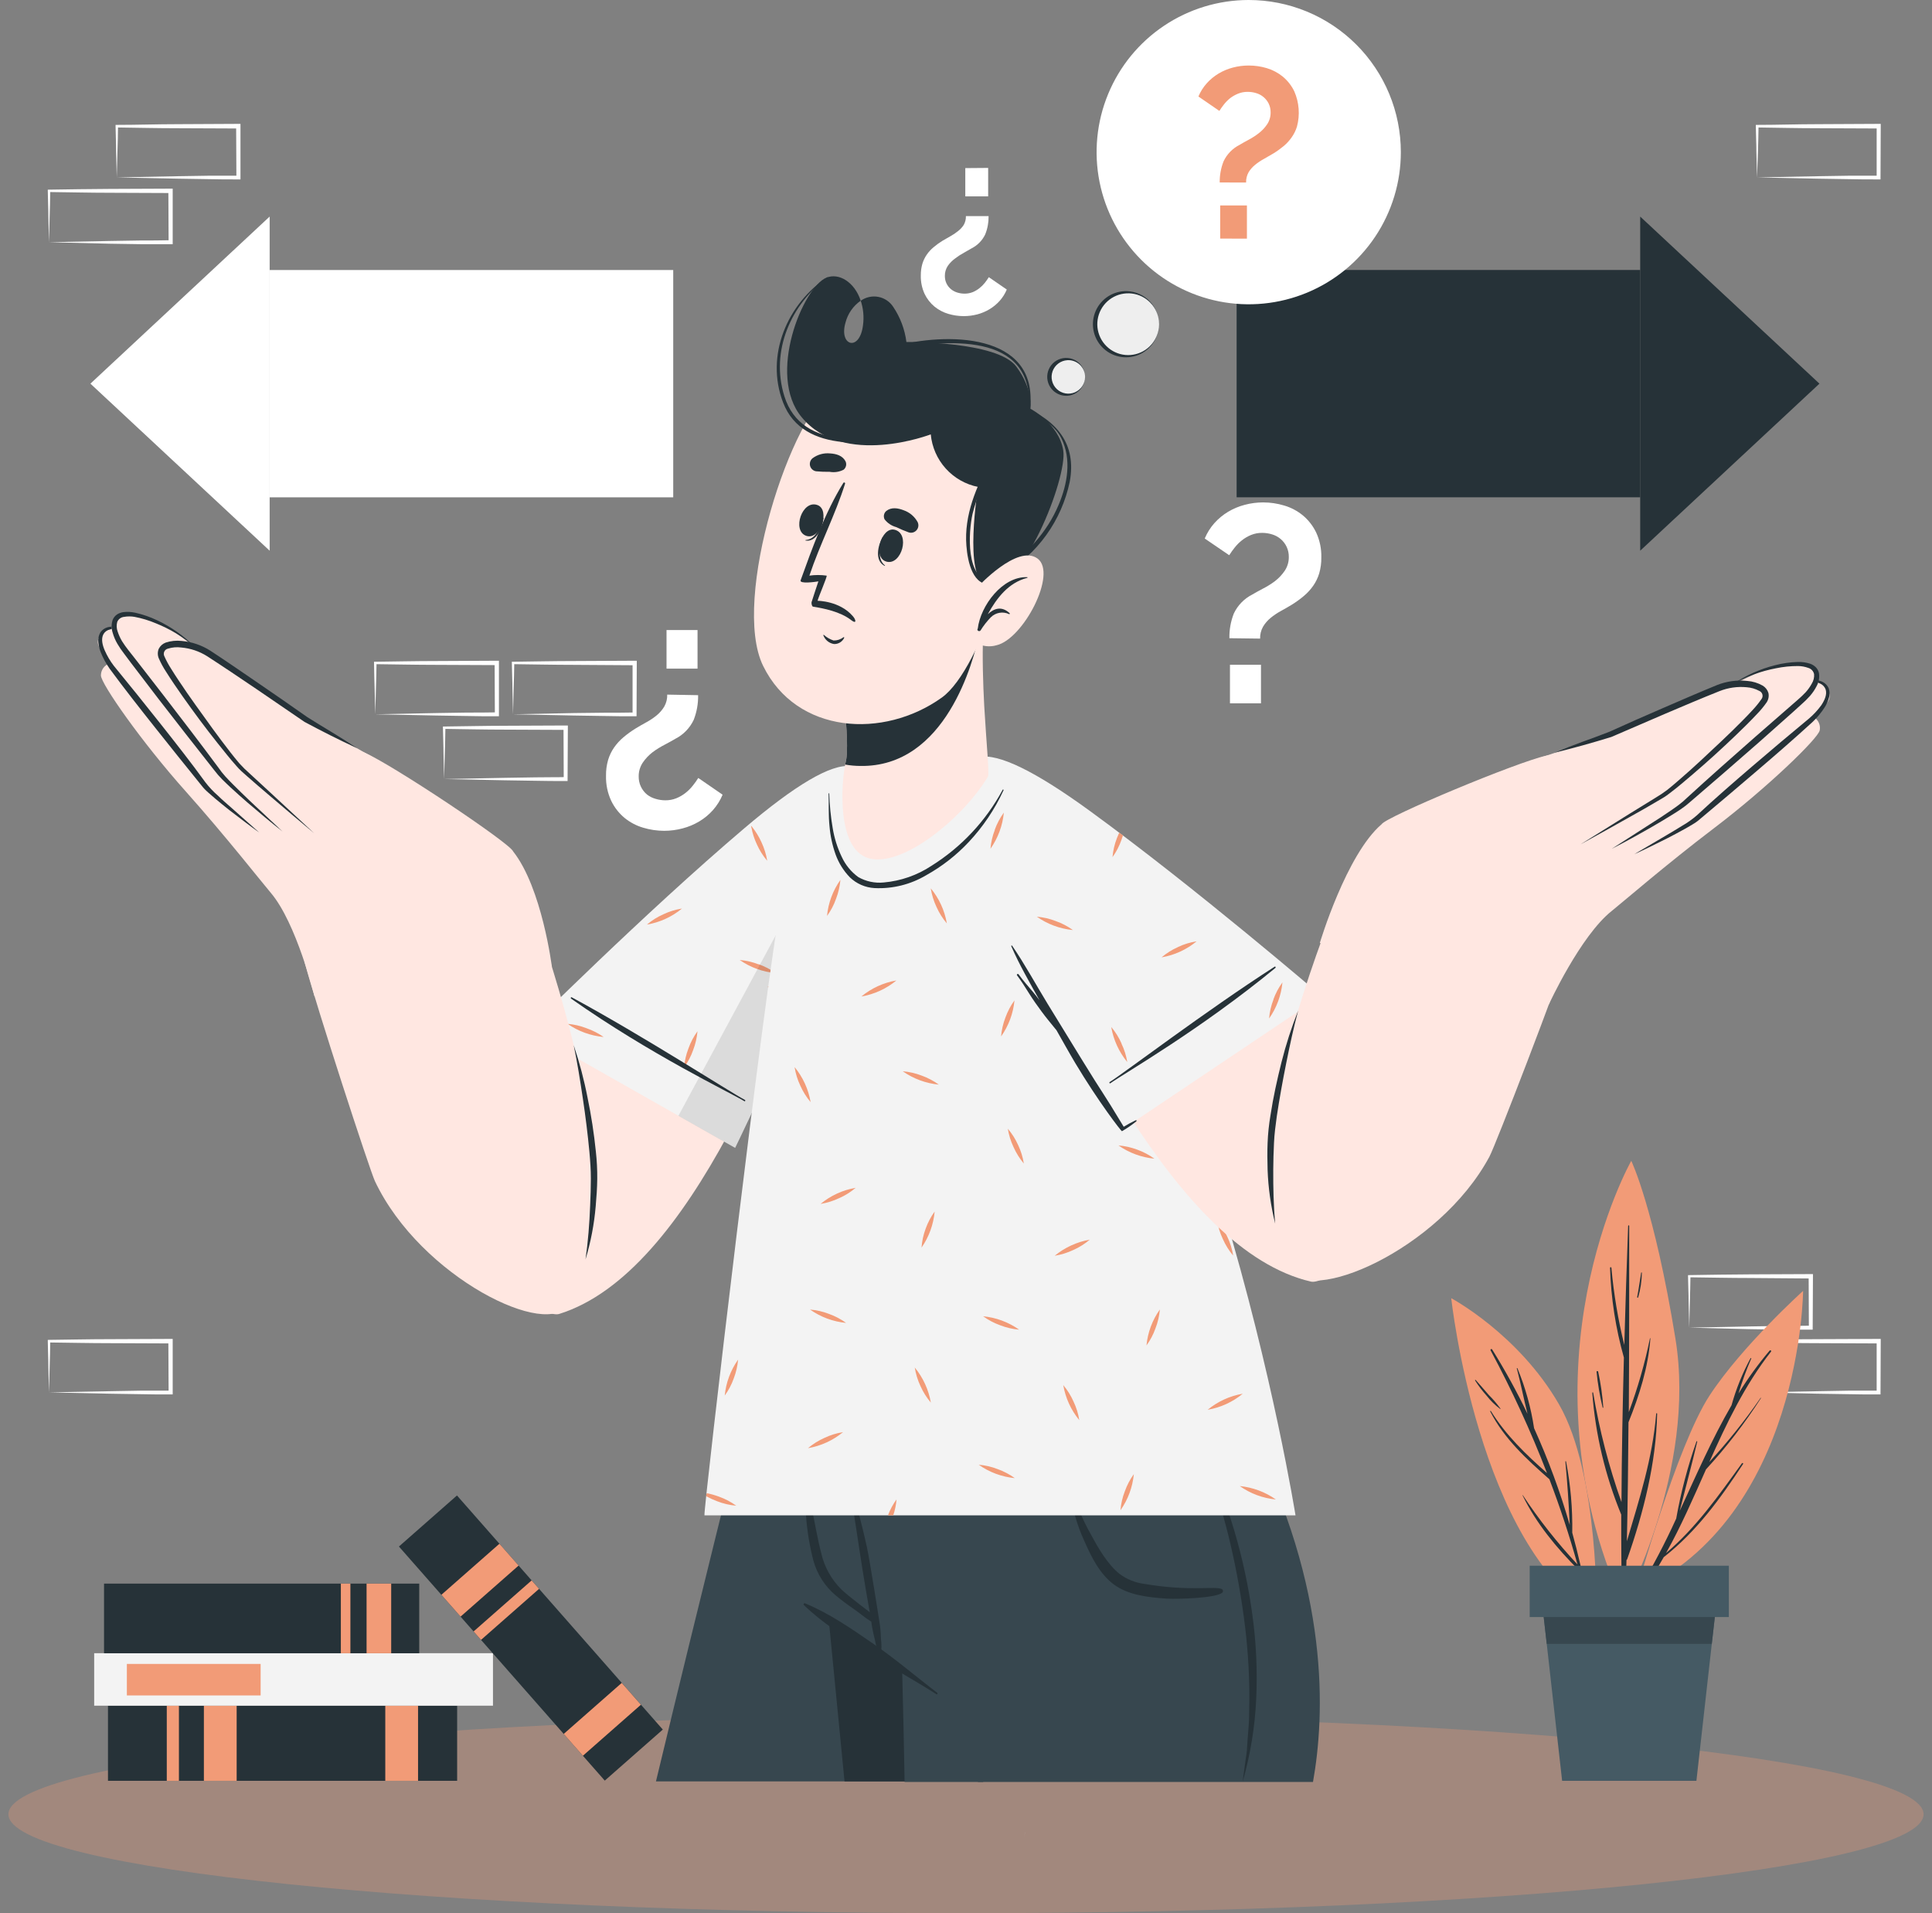 <?xml version="1.0" encoding="UTF-8"?><svg width="202" height="200" viewBox="0 0 202 200" fill="none" xmlns="http://www.w3.org/2000/svg">
<rect x="0" y="0" width="202" height="200" fill="#808080" stroke="none"/>
<g style="mix-blend-mode:multiply" opacity="0.3">
<path d="M101 200C156.295 200 201.12 195.371 201.12 189.661C201.12 183.951 156.295 179.322 101 179.322C45.705 179.322 0.88 183.951 0.88 189.661C0.88 195.371 45.705 200 101 200Z" fill="#F29B77"/>
</g>
<path d="M72.991 72.672C73.008 73.552 72.852 74.427 72.533 75.247C72.129 76.106 71.45 76.805 70.604 77.235C70.311 77.409 69.949 77.611 69.523 77.835C69.074 78.063 68.645 78.328 68.24 78.628C67.839 78.934 67.489 79.304 67.205 79.722C66.919 80.15 66.77 80.655 66.779 81.17C66.774 81.526 66.847 81.879 66.995 82.203C67.142 82.527 67.359 82.814 67.631 83.044C67.893 83.255 68.196 83.411 68.52 83.502C68.856 83.607 69.207 83.661 69.56 83.662C69.96 83.667 70.357 83.592 70.728 83.442C71.068 83.302 71.387 83.116 71.676 82.888C71.959 82.665 72.214 82.41 72.437 82.127C72.643 81.871 72.834 81.604 73.009 81.326L75.552 83.076C75.306 83.663 74.966 84.207 74.544 84.684C74.129 85.15 73.646 85.55 73.11 85.87C72.567 86.193 71.981 86.439 71.369 86.598C70.74 86.766 70.092 86.85 69.441 86.85C68.697 86.849 67.958 86.74 67.246 86.525C66.537 86.318 65.877 85.971 65.304 85.504C64.713 85.013 64.235 84.4 63.902 83.708C63.523 82.889 63.338 81.994 63.362 81.092C63.352 80.533 63.427 79.976 63.582 79.438C63.721 78.974 63.933 78.535 64.209 78.137C64.483 77.746 64.806 77.392 65.171 77.084C65.568 76.748 65.989 76.442 66.431 76.168C66.822 75.929 67.211 75.705 67.599 75.494C67.977 75.288 68.334 75.047 68.666 74.775C68.98 74.517 69.247 74.207 69.454 73.859C69.669 73.48 69.775 73.048 69.761 72.613L72.991 72.672ZM72.931 65.865V69.896H69.688V65.865H72.931Z" fill="white"/>
<path d="M128.54 66.717C128.523 65.837 128.678 64.963 128.998 64.143C129.402 63.284 130.08 62.584 130.926 62.154C131.219 61.98 131.581 61.779 132.007 61.554C132.456 61.327 132.886 61.062 133.29 60.762C133.692 60.455 134.041 60.085 134.325 59.667C134.612 59.239 134.76 58.734 134.751 58.219C134.757 57.864 134.683 57.511 134.536 57.187C134.389 56.863 134.171 56.576 133.899 56.346C133.639 56.126 133.337 55.963 133.011 55.865C132.674 55.76 132.323 55.706 131.971 55.705C131.571 55.7 131.173 55.774 130.803 55.924C130.462 56.064 130.143 56.251 129.854 56.479C129.572 56.701 129.317 56.957 129.094 57.239C128.888 57.495 128.697 57.763 128.521 58.041L125.961 56.295C126.206 55.708 126.546 55.164 126.968 54.688C127.384 54.223 127.868 53.823 128.402 53.501C128.945 53.178 129.531 52.932 130.143 52.773C130.772 52.605 131.42 52.521 132.071 52.521C132.815 52.522 133.554 52.631 134.266 52.846C134.975 53.053 135.635 53.401 136.208 53.867C136.799 54.358 137.277 54.971 137.61 55.663C137.99 56.482 138.175 57.377 138.15 58.279C138.16 58.838 138.086 59.395 137.931 59.933C137.791 60.397 137.58 60.836 137.303 61.234C137.029 61.625 136.706 61.979 136.341 62.287C135.944 62.623 135.523 62.929 135.081 63.203C134.69 63.442 134.301 63.666 133.913 63.877C133.536 64.083 133.178 64.324 132.846 64.596C132.532 64.854 132.265 65.164 132.058 65.512C131.843 65.891 131.737 66.323 131.751 66.758L128.54 66.717ZM128.599 73.524V69.493H131.842V73.524H128.599Z" fill="white"/>
<path d="M103.363 22.593C103.373 23.242 103.255 23.887 103.015 24.49C102.717 25.123 102.218 25.639 101.594 25.956C101.381 26.084 101.115 26.237 100.797 26.414C100.476 26.585 100.17 26.783 99.881 27.005C99.582 27.218 99.32 27.48 99.107 27.779C98.894 28.093 98.783 28.466 98.791 28.846C98.787 29.122 98.846 29.395 98.965 29.643C99.076 29.866 99.232 30.064 99.423 30.225C99.616 30.384 99.839 30.504 100.078 30.578C100.326 30.656 100.584 30.696 100.843 30.697C101.139 30.7 101.433 30.646 101.709 30.537C101.959 30.431 102.193 30.293 102.405 30.125C102.614 29.961 102.803 29.773 102.969 29.566C103.119 29.377 103.258 29.18 103.386 28.975L105.264 30.267C105.083 30.701 104.83 31.102 104.517 31.453C104.211 31.794 103.856 32.087 103.463 32.323C103.063 32.563 102.632 32.745 102.181 32.864C101.717 32.985 101.24 33.047 100.761 33.047C100.213 33.046 99.668 32.965 99.144 32.809C98.62 32.654 98.133 32.397 97.71 32.053C97.273 31.692 96.919 31.24 96.674 30.729C96.395 30.125 96.259 29.465 96.276 28.801C96.27 28.389 96.324 27.978 96.436 27.582C96.539 27.241 96.693 26.918 96.894 26.625C97.094 26.335 97.333 26.074 97.604 25.85C97.892 25.605 98.199 25.381 98.521 25.182C98.809 25.008 99.098 24.843 99.382 24.687C99.66 24.534 99.924 24.357 100.17 24.155C100.404 23.976 100.605 23.757 100.765 23.51C100.922 23.23 101 22.913 100.99 22.593H103.363ZM103.317 17.554V20.527H100.926V17.573L103.317 17.554Z" fill="white"/>
<path d="M176.621 138.789L183.035 138.661L186.191 138.611C187.24 138.588 188.284 138.611 189.333 138.583L189.127 138.789L189.104 133.42L189.333 133.649L182.97 133.599C180.854 133.599 178.738 133.549 176.621 133.526L176.745 133.402C176.745 134.282 176.704 135.166 176.685 136.059L176.621 138.789ZM176.621 138.789L176.553 136.132C176.553 135.216 176.502 134.332 176.493 133.42V133.297H176.621C178.738 133.269 180.854 133.223 182.97 133.219L189.324 133.191H189.553V133.42L189.526 138.789V138.995H189.324C188.252 138.995 187.18 138.995 186.118 138.995L182.911 138.945L176.621 138.789Z" fill="white"/>
<path d="M183.708 145.555L190.121 145.432L193.278 145.377C194.327 145.377 195.371 145.377 196.42 145.377L196.214 145.578V140.214L196.443 140.438L190.089 140.411C187.973 140.411 185.856 140.361 183.74 140.338L183.864 140.214C183.864 141.089 183.822 141.973 183.804 142.871L183.708 145.555ZM183.708 145.555L183.639 142.898C183.639 142.005 183.589 141.098 183.58 140.191V140.067H183.708C185.824 140.044 187.941 139.994 190.057 139.994L196.411 139.967H196.64V140.2L196.617 145.564V145.771H196.416C195.344 145.771 194.272 145.771 193.209 145.743L190.002 145.693L183.708 145.555Z" fill="white"/>
<path d="M39.234 74.67L45.647 74.541L48.803 74.491C49.852 74.491 50.897 74.491 51.946 74.468L51.74 74.67L51.717 69.301L51.946 69.53L45.592 69.502C43.476 69.502 41.359 69.452 39.243 69.429L39.367 69.301C39.367 70.18 39.325 71.064 39.307 71.958L39.234 74.67ZM39.234 74.67L39.17 72.013C39.147 71.119 39.115 70.212 39.106 69.301V69.177H39.234C41.35 69.154 43.467 69.104 45.583 69.104L51.937 69.072H52.166V69.301V74.67V74.876H51.964C50.892 74.876 49.82 74.876 48.758 74.848L45.551 74.798L39.234 74.67Z" fill="white"/>
<path d="M46.435 81.44L52.849 81.312L56.005 81.262C57.054 81.239 58.098 81.262 59.147 81.234L58.941 81.44L58.918 76.071L59.147 76.3L52.794 76.273C50.677 76.273 48.561 76.223 46.44 76.195L46.568 76.071C46.568 76.951 46.527 77.835 46.508 78.728L46.435 81.44ZM46.435 81.44L46.371 78.783C46.371 77.867 46.321 76.983 46.312 76.071V75.948H46.435C48.556 75.925 50.672 75.874 52.789 75.87L59.143 75.842H59.372V76.071L59.344 81.44V81.646H59.143C58.071 81.646 56.999 81.646 55.936 81.619L52.729 81.569L46.435 81.44Z" fill="white"/>
<path d="M5.12 145.555L11.533 145.432L14.689 145.377C15.743 145.377 16.787 145.377 17.832 145.377L17.63 145.578L17.603 140.214L17.832 140.438L11.482 140.411C9.361 140.411 7.245 140.361 5.129 140.338L5.252 140.214C5.252 141.089 5.216 141.973 5.193 142.871L5.12 145.555ZM5.12 145.555L5.055 142.898C5.055 142.005 5.005 141.098 4.996 140.191V140.067H5.12C7.236 140.044 9.352 139.994 11.473 139.994L17.823 139.967H18.056V140.2V145.564V145.771H17.85C16.783 145.771 15.711 145.771 14.643 145.743L11.437 145.693L5.12 145.555Z" fill="white"/>
<path d="M12.206 18.548L18.62 18.42L21.776 18.37C22.829 18.37 23.874 18.37 24.918 18.37L24.717 18.571L24.689 13.202L24.918 13.431L18.569 13.404C16.453 13.404 14.332 13.354 12.215 13.326L12.339 13.202C12.339 14.082 12.303 14.966 12.28 15.859L12.206 18.548ZM12.206 18.548L12.142 15.891C12.142 14.975 12.092 14.091 12.083 13.18V13.056H12.206C14.323 13.056 16.444 12.982 18.56 12.982L24.909 12.95H25.143V13.18V18.548V18.755H24.937C23.869 18.755 22.797 18.755 21.73 18.727L18.523 18.677L12.206 18.548Z" fill="white"/>
<path d="M5.12 25.319L11.533 25.191L14.689 25.14C15.743 25.14 16.787 25.14 17.832 25.113L17.63 25.319L17.603 19.95L17.832 20.179L11.482 20.152C9.361 20.152 7.245 20.097 5.129 20.074L5.252 19.95C5.252 20.83 5.216 21.714 5.193 22.607L5.12 25.319ZM5.12 25.319L5.055 22.662C5.055 21.746 5.005 20.862 4.996 19.95V19.826H5.12C7.236 19.799 9.352 19.753 11.473 19.749L17.823 19.721H18.056V19.95V25.319V25.525H17.85C16.783 25.525 15.711 25.525 14.643 25.525L11.437 25.475L5.12 25.319Z" fill="white"/>
<path d="M183.708 18.548L190.121 18.42L193.278 18.37C194.327 18.37 195.371 18.37 196.42 18.37L196.214 18.571V13.202L196.443 13.431L190.089 13.404C187.973 13.404 185.856 13.354 183.74 13.326L183.864 13.202C183.864 14.082 183.822 14.966 183.804 15.859L183.708 18.548ZM183.708 18.548L183.639 15.891C183.639 14.975 183.589 14.091 183.58 13.18V13.056H183.708C185.824 13.056 187.941 12.982 190.057 12.982L196.411 12.95H196.64V13.18L196.617 18.548V18.755H196.416C195.344 18.755 194.272 18.755 193.209 18.727L190.002 18.677L183.708 18.548Z" fill="white"/>
<path d="M53.641 74.67L60.054 74.541L63.201 74.505C64.25 74.505 65.295 74.505 66.344 74.482L66.138 74.683V69.314L66.367 69.543L59.995 69.502C57.878 69.502 55.757 69.452 53.641 69.429L53.769 69.301C53.769 70.18 53.728 71.064 53.705 71.958L53.641 74.67ZM53.641 74.67L53.577 72.013C53.577 71.119 53.526 70.212 53.517 69.301V69.177H53.641C55.757 69.154 57.878 69.104 59.995 69.104L66.349 69.072H66.578V69.301L66.555 74.67V74.876H66.353C65.281 74.876 64.209 74.876 63.146 74.848L59.94 74.798L53.641 74.67Z" fill="white"/>
<path d="M47.796 178.309H11.29V186.161H47.796V178.309Z" fill="#263238"/>
<path d="M24.744 178.309H21.318V186.161H24.744V178.309Z" fill="#F29B77"/>
<path d="M18.707 178.309H17.438V186.161H18.707V178.309Z" fill="#F29B77"/>
<path d="M43.709 178.309H40.283V186.161H43.709V178.309Z" fill="#F29B77"/>
<path d="M51.543 172.821H9.847V178.309H51.543V172.821Z" fill="#F3F3F3"/>
<path d="M27.25 173.943H13.264V177.237H27.25V173.943Z" fill="#F29B77"/>
<path d="M43.833 165.547H10.878V172.826H43.833V165.547Z" fill="#263238"/>
<path d="M40.901 165.547H38.327V172.826H40.901V165.547Z" fill="#F29B77"/>
<path d="M36.636 165.547H35.638V172.826H36.636V165.547Z" fill="#F29B77"/>
<path d="M69.3 180.804L47.778 156.333L41.71 161.669L63.232 186.141L69.3 180.804Z" fill="#263238"/>
<path d="M67.012 178.206L65.006 175.925L58.938 181.261L60.944 183.542L67.012 178.206Z" fill="#F29B77"/>
<path d="M54.223 163.659L52.217 161.379L46.149 166.715L48.155 168.996L54.223 163.659Z" fill="#F29B77"/>
<path d="M56.362 166.094L55.585 165.21L49.517 170.546L50.294 171.43L56.362 166.094Z" fill="#F29B77"/>
<path d="M171.051 166.445C171.051 166.445 175.325 151.098 178.742 145.885C182.16 140.672 188.523 134.946 188.523 134.946C188.523 134.946 188.371 158.611 171.051 166.445Z" fill="#F29B77"/>
<path d="M171.358 166.183C172.795 163.78 174.097 161.298 175.256 158.748C175.744 156.005 176.453 153.306 177.377 150.677C177.377 150.626 177.464 150.677 177.455 150.704C176.887 153.128 176.227 155.533 175.623 157.947C177.35 154.213 178.99 150.429 181.042 146.898C181.518 145.192 182.184 143.545 183.025 141.987C183.048 141.946 183.122 141.987 183.103 142.014C182.584 143.208 182.137 144.432 181.766 145.679C182.735 144.104 183.823 142.605 185.018 141.194C185.091 141.107 185.243 141.194 185.169 141.295C182.421 144.804 180.52 148.794 178.715 152.839C180.656 150.731 182.449 148.49 184.079 146.132C184.079 146.105 184.134 146.132 184.116 146.155C182.419 148.799 180.497 151.291 178.371 153.604C177.056 156.563 175.76 159.559 174.193 162.354C177.327 159.706 179.741 156.275 182.127 152.967C182.133 152.96 182.14 152.953 182.148 152.949C182.156 152.944 182.164 152.94 182.173 152.939C182.183 152.937 182.192 152.938 182.201 152.94C182.21 152.942 182.218 152.946 182.226 152.951C182.234 152.957 182.24 152.964 182.245 152.971C182.25 152.979 182.253 152.988 182.254 152.997C182.256 153.006 182.256 153.016 182.253 153.025C182.251 153.034 182.247 153.042 182.242 153.05C179.855 156.678 177.386 160.095 173.95 162.784C173.253 164.021 172.489 165.218 171.66 166.371C171.631 166.4 171.593 166.418 171.552 166.422C171.511 166.427 171.47 166.417 171.435 166.396C171.4 166.374 171.374 166.341 171.36 166.303C171.346 166.264 171.345 166.222 171.358 166.183Z" fill="#263238"/>
<path d="M169.722 167.828C169.722 167.828 177.409 153.677 175.178 139.957C172.947 126.237 170.556 121.35 170.556 121.35C170.556 121.35 158.485 142.688 169.722 167.828Z" fill="#F29B77"/>
<path d="M166.571 145.578C167.219 149.476 168.211 153.308 169.534 157.031C169.557 151.992 169.654 146.953 169.786 141.914C168.923 138.859 168.437 135.709 168.339 132.536C168.339 132.445 168.472 132.449 168.481 132.536C168.724 135.256 169.174 137.952 169.828 140.603C169.944 136.453 170.078 132.301 170.231 128.148C170.231 128.133 170.237 128.119 170.247 128.109C170.257 128.099 170.271 128.093 170.286 128.093C170.3 128.093 170.314 128.099 170.325 128.109C170.335 128.119 170.341 128.133 170.341 128.148C170.341 134.634 170.341 141.126 170.3 147.617C171.233 145.107 171.973 142.53 172.512 139.907C172.512 139.88 172.558 139.907 172.558 139.907C172.329 142.94 171.404 145.862 170.267 148.68C170.235 152.83 170.19 156.976 170.098 161.121C171.399 156.715 172.787 152.441 173.163 147.782C173.163 147.768 173.168 147.756 173.177 147.746C173.187 147.737 173.2 147.731 173.213 147.731C173.226 147.731 173.239 147.737 173.249 147.746C173.258 147.756 173.263 147.768 173.263 147.782C173.158 152.917 171.834 158.135 170.139 162.968C170.123 163.014 170.095 163.056 170.057 163.087C170.016 164.603 169.974 166.119 169.924 167.636C169.924 167.681 169.906 167.724 169.874 167.755C169.842 167.787 169.799 167.805 169.754 167.805C169.709 167.805 169.666 167.787 169.635 167.755C169.603 167.724 169.585 167.681 169.585 167.636C169.527 164.533 169.501 161.431 169.507 158.332C167.835 154.27 166.813 149.971 166.479 145.592C166.497 145.551 166.561 145.542 166.571 145.578Z" fill="#263238"/>
<path d="M167.097 143.393C167.365 144.625 167.544 145.874 167.633 147.131C167.633 147.141 167.63 147.15 167.623 147.157C167.616 147.164 167.606 147.168 167.597 147.168C167.587 147.168 167.578 147.164 167.571 147.157C167.564 147.15 167.56 147.141 167.56 147.131C167.262 145.905 167.051 144.659 166.928 143.402C166.919 143.315 167.079 143.297 167.097 143.393Z" fill="#263238"/>
<path d="M171.591 133.045C171.591 133.004 171.665 133.017 171.665 133.045C171.651 133.918 171.522 134.785 171.28 135.624C171.276 135.638 171.266 135.649 171.253 135.656C171.24 135.663 171.225 135.665 171.211 135.66C171.197 135.656 171.185 135.647 171.179 135.634C171.172 135.621 171.17 135.606 171.174 135.592C171.339 134.753 171.445 133.901 171.591 133.045Z" fill="#263238"/>
<path d="M166.923 168.909C166.923 168.909 167.235 154.14 162.997 146.797C158.76 139.454 151.733 135.711 151.733 135.711C151.733 135.711 154.564 161.754 166.923 168.909Z" fill="#F29B77"/>
<path d="M159.2 156.279C160.904 158.86 162.822 161.292 164.935 163.549C164.089 160.526 163.11 157.556 161.999 154.639C159.626 152.555 157.267 150.397 155.81 147.548C155.787 147.502 155.851 147.461 155.879 147.507C157.445 150.031 159.543 152.051 161.747 153.993C160.049 149.6 158.08 145.316 155.851 141.167C155.838 141.145 155.835 141.12 155.841 141.096C155.847 141.072 155.862 141.051 155.883 141.038C155.905 141.026 155.93 141.022 155.954 141.028C155.978 141.034 155.999 141.049 156.012 141.071C157.366 143.244 158.601 145.491 159.708 147.8C159.314 146.22 158.994 144.593 158.586 143.036C158.589 143.029 158.593 143.023 158.599 143.018C158.606 143.014 158.613 143.012 158.62 143.012C158.628 143.012 158.635 143.014 158.641 143.018C158.647 143.023 158.652 143.029 158.655 143.036C159.486 145.047 160.071 147.151 160.396 149.303C161.88 152.579 163.126 155.957 164.124 159.413C164.019 157.195 163.877 154.992 163.666 152.784C163.666 152.743 163.735 152.734 163.74 152.784C164.213 155.235 164.429 157.728 164.386 160.224C164.996 162.425 165.508 164.65 165.92 166.898C165.92 166.958 165.842 166.985 165.829 166.921C165.599 165.982 165.348 165.047 165.091 164.117C165.076 164.121 165.06 164.121 165.045 164.117C162.755 161.827 160.615 159.243 159.195 156.33L159.2 156.279Z" fill="#263238"/>
<path d="M154.289 144.259C154.747 144.767 155.205 145.303 155.663 145.83C156.107 146.271 156.515 146.748 156.882 147.255C156.885 147.259 156.887 147.265 156.886 147.27C156.886 147.276 156.884 147.281 156.88 147.285C156.876 147.289 156.871 147.291 156.865 147.291C156.86 147.292 156.854 147.29 156.85 147.287C156.32 146.895 155.847 146.433 155.443 145.913C154.997 145.418 154.592 144.886 154.234 144.323C154.197 144.268 154.257 144.222 154.289 144.259Z" fill="#263238"/>
<path d="M179.512 167.109L178.976 171.845L177.368 186.161H163.327L161.719 171.845L161.183 167.109H179.507H179.512Z" fill="#455A64"/>
<path d="M179.512 167.109L178.976 171.845H161.719L161.183 167.109H179.507H179.512Z" fill="#37474F"/>
<path d="M159.937 169.042H180.758V163.678H159.937V169.042Z" fill="#455A64"/>
<path d="M70.389 28.228H28.194V51.989H70.389V28.228Z" fill="white"/>
<path d="M28.194 57.569V22.639L9.453 40.106L28.194 57.569Z" fill="white"/>
<path d="M129.295 51.985L171.49 51.985V28.223L129.295 28.223V51.985Z" fill="#263238"/>
<path d="M171.49 22.639V57.569L190.231 40.106L171.49 22.639Z" fill="#263238"/>
<path d="M114.787 149.632V149.696C114.787 149.696 114.787 149.724 114.787 149.742C114.787 149.761 114.787 149.815 114.765 149.866V149.948C114.75 150.007 114.739 150.067 114.732 150.127C114.732 150.168 114.732 150.209 114.71 150.255C114.687 150.301 114.677 150.448 114.655 150.558C114.632 150.668 114.586 150.929 114.549 151.149L114.343 152.266C114.32 152.385 114.297 152.514 114.274 152.647C114.251 152.779 114.21 153.004 114.174 153.192C114.137 153.379 114.1 153.613 114.059 153.838C114.032 153.993 113.999 154.154 113.972 154.319C113.885 154.809 113.793 155.331 113.688 155.89C113.686 155.903 113.686 155.917 113.688 155.931C113.578 156.554 113.459 157.223 113.331 157.924C113.299 158.107 113.262 158.29 113.225 158.473C113.189 158.657 113.152 158.858 113.12 159.051C113.12 159.17 113.079 159.293 113.051 159.417C112.877 160.391 112.689 161.424 112.488 162.514C112.419 162.88 112.355 163.251 112.286 163.627C112.153 164.36 112.016 165.111 111.874 165.885C111.837 166.064 111.805 166.243 111.778 166.426C111.57 167.547 111.358 168.713 111.141 169.926C111.113 170.05 111.095 170.173 111.072 170.297C110.967 170.865 110.862 171.438 110.761 172.024C110.747 172.069 110.738 172.115 110.733 172.161L110.582 172.995C110.381 174.113 110.173 175.257 109.959 176.426C109.904 176.715 109.849 177.008 109.799 177.306C109.693 177.897 109.583 178.492 109.474 179.092C109.336 179.839 109.199 180.59 109.061 181.355C108.924 182.12 108.786 182.885 108.644 183.646C108.571 184.035 108.502 184.425 108.429 184.814C108.347 185.272 108.26 185.73 108.177 186.22H68.584C73.467 165.931 77.585 149.573 77.585 149.573L114.787 149.632Z" fill="#37474F"/>
<path d="M108.805 154.213C106.823 164.902 104.819 175.591 102.794 186.28H102.245C104.347 175.565 106.514 164.868 108.658 154.167C108.69 154.067 108.818 154.108 108.805 154.213Z" fill="#37474F"/>
<path d="M114.783 149.632C114.783 149.632 114.783 149.655 114.783 149.696C114.783 149.738 114.783 149.724 114.783 149.742C114.783 149.76 114.783 149.815 114.76 149.866V149.948C114.745 150.007 114.735 150.067 114.728 150.127C114.728 150.168 114.728 150.209 114.705 150.255C114.682 150.301 114.668 150.448 114.65 150.558C114.632 150.667 114.581 150.929 114.545 151.148C114.48 151.474 114.416 151.845 114.338 152.266C114.316 152.385 114.293 152.514 114.27 152.646C114.247 152.779 114.206 153.004 114.169 153.192C114.132 153.379 114.096 153.613 114.054 153.838C114.027 153.993 113.995 154.154 113.967 154.319C113.876 154.809 113.784 155.331 113.683 155.89C113.681 155.903 113.681 155.917 113.683 155.931C113.569 156.554 113.45 157.214 113.321 157.915C113.285 158.098 113.253 158.286 113.221 158.473C113.189 158.661 113.147 158.858 113.115 159.051C113.088 159.17 113.07 159.293 113.047 159.417C112.868 160.388 112.68 161.424 112.483 162.514C112.414 162.88 112.35 163.251 112.282 163.627C112.144 164.36 112.007 165.111 111.869 165.885C111.833 166.064 111.801 166.243 111.773 166.426C111.562 167.553 111.35 168.719 111.136 169.926C111.109 170.049 111.091 170.173 111.068 170.297C110.962 170.865 110.857 171.438 110.756 172.024C110.743 172.069 110.733 172.115 110.729 172.161L110.577 172.995C110.37 174.113 110.162 175.257 109.954 176.426C109.9 176.715 109.845 177.008 109.794 177.306C109.684 177.897 109.579 178.492 109.469 179.092C109.331 179.839 109.194 180.59 109.057 181.355C108.919 182.12 108.777 182.885 108.64 183.646C108.566 184.035 108.498 184.425 108.424 184.814C108.342 185.272 108.255 185.73 108.168 186.22H88.3L86.711 169.949L86.656 169.372L86.592 168.749L86.28 165.565L86.01 162.816L84.732 149.632H114.783Z" fill="#263238"/>
<path d="M137.28 186.28H94.581C94.508 182.349 94.43 178.547 94.334 174.96C94.334 174.873 94.334 174.786 94.334 174.699C94.334 174.699 89.349 171.749 86.665 169.436C86.209 169.06 85.788 168.643 85.41 168.19C83.692 166 81.969 157.58 78.406 149.66H130.628C139.112 166.124 138.517 179.353 137.28 186.28Z" fill="#37474F"/>
<path d="M84.164 167.608C86.706 168.648 88.992 170.247 91.246 171.79C93.587 173.389 95.735 175.24 97.989 176.958C98.076 177.026 97.989 177.168 97.897 177.104C95.525 175.588 93.037 174.255 90.687 172.693C88.397 171.176 86.033 169.701 84.049 167.791C83.971 167.718 84.058 167.562 84.164 167.608Z" fill="#263238"/>
<path d="M83.843 152.917C84.145 154.543 84.539 156.156 84.892 157.773C85.222 159.289 85.465 160.833 85.863 162.354C86.191 163.805 86.928 165.131 87.989 166.174C88.584 166.728 89.239 167.219 89.876 167.722C90.215 167.997 90.586 168.258 90.944 168.538C90.893 168.323 90.856 168.08 90.82 167.883C90.71 167.264 90.605 166.65 90.504 166.05C90.275 164.676 90.046 163.302 89.844 161.928C89.432 159.229 89.052 156.504 88.47 153.833C88.464 153.811 88.467 153.787 88.478 153.766C88.49 153.746 88.509 153.731 88.532 153.725C88.554 153.719 88.578 153.722 88.598 153.734C88.618 153.746 88.633 153.765 88.639 153.787C89.313 156.435 90.055 159.055 90.637 161.726C90.925 163.032 91.951 169.514 92.011 169.972C92.07 170.43 92.093 170.92 92.112 171.392C92.176 171.874 92.176 172.362 92.112 172.844C92.103 172.866 92.087 172.884 92.068 172.897C92.048 172.91 92.025 172.917 92.002 172.917C91.978 172.917 91.955 172.91 91.936 172.897C91.916 172.884 91.901 172.866 91.892 172.844C91.697 172.396 91.558 171.925 91.48 171.442C91.36 170.984 91.255 170.526 91.173 170.04C91.145 169.875 91.122 169.701 91.099 169.527C90.463 169.138 89.867 168.611 89.267 168.199C88.667 167.787 87.975 167.283 87.366 166.77C86.244 165.822 85.434 164.557 85.043 163.141C84.648 161.612 84.391 160.049 84.274 158.473C84.067 156.641 83.921 154.809 83.664 152.976C83.66 152.839 83.816 152.807 83.843 152.917Z" fill="#263238"/>
<path d="M127.761 166.124C127.078 165.766 124.44 166.398 119.634 165.574C118.692 165.453 117.797 165.09 117.037 164.52C115.786 163.499 114.838 161.854 114.082 160.448C113.175 158.866 112.479 157.172 112.011 155.409C111.988 155.303 111.833 155.354 111.851 155.455C112.03 156.449 112.13 157.443 112.392 158.428C112.651 159.352 112.983 160.254 113.386 161.126C114.109 162.757 114.962 164.507 116.423 165.611C117.957 166.765 120.088 166.985 121.957 167.113C123.033 167.186 127.248 167.072 127.816 166.472C127.837 166.446 127.853 166.416 127.862 166.384C127.871 166.352 127.873 166.318 127.867 166.285C127.862 166.252 127.85 166.221 127.832 166.193C127.813 166.165 127.789 166.141 127.761 166.124Z" fill="#263238"/>
<path d="M125.91 152.019C126.396 153.393 126.867 154.767 127.257 156.178C127.646 157.589 128.045 158.977 128.402 160.384C129.098 163.2 129.642 166.052 130.033 168.927C130.433 171.794 130.632 174.686 130.628 177.581L130.592 179.757C130.564 180.48 130.486 181.2 130.436 181.928L130.367 183.018C130.326 183.376 130.266 183.737 130.216 184.095C130.111 184.814 130.015 185.538 129.923 186.266C130.732 183.444 131.209 180.537 131.343 177.604C131.479 174.664 131.344 171.718 130.94 168.804C130.546 165.894 129.933 163.018 129.107 160.201C128.289 157.383 127.219 154.645 125.91 152.019Z" fill="#263238"/>
<path d="M80.522 85.751C62.656 101.143 49.866 114.469 49.871 120.676C49.871 134.584 57.141 137.768 58.455 137.36C72.363 133.031 81.791 107.029 87.989 91.308C94.141 75.714 85.648 81.344 80.522 85.751Z" fill="#FFE7E1"/>
<path d="M55.134 107.68L76.862 119.998C76.862 119.998 86.331 100.653 89.688 89.026C93.046 77.4 88.342 77.656 77.856 86.557C67.37 95.458 55.134 107.68 55.134 107.68Z" fill="#F3F3F3"/>
<path d="M79.615 88.046C79.358 87.477 79.032 86.941 78.644 86.452L78.534 86.328C78.534 86.392 78.534 86.456 78.566 86.516C78.681 87.121 78.872 87.709 79.134 88.266C79.41 88.887 79.774 89.466 80.215 89.984C80.106 89.313 79.904 88.661 79.615 88.046ZM69.358 95.577C68.737 95.851 68.158 96.214 67.64 96.653C68.987 96.424 70.251 95.846 71.305 94.977C70.63 95.082 69.975 95.284 69.358 95.577ZM90.059 84.958C90.247 84.936 90.432 84.899 90.614 84.848C90.614 84.729 90.646 84.615 90.66 84.5C90.449 84.645 90.248 84.804 90.059 84.977V84.958ZM71.983 109.595C71.737 110.229 71.582 110.896 71.525 111.574C71.927 111.025 72.245 110.42 72.469 109.778C72.712 109.144 72.867 108.48 72.927 107.804C72.528 108.352 72.21 108.956 71.983 109.595ZM86.921 93.772C86.675 94.406 86.521 95.073 86.463 95.751C86.865 95.203 87.183 94.597 87.407 93.955C87.651 93.322 87.805 92.657 87.865 91.981C87.467 92.53 87.149 93.133 86.921 93.772ZM61.319 107.487C60.684 107.241 60.018 107.087 59.34 107.029C60.458 107.806 61.758 108.28 63.114 108.404C62.561 108.017 61.956 107.709 61.319 107.487ZM79.317 100.813C78.683 100.567 78.016 100.412 77.338 100.355C78.456 101.132 79.757 101.605 81.113 101.729C80.56 101.336 79.956 101.022 79.317 100.795V100.813ZM80.302 103.158C80.302 103.158 80.302 103.191 80.302 103.204H80.385C80.358 103.181 80.331 103.16 80.302 103.14V103.158Z" fill="#F29B77"/>
<path d="M59.711 104.395C68.071 110.273 76.202 114.139 77.828 115.115C77.902 115.161 77.97 115.032 77.888 114.986C76.243 114.116 67.352 108.349 59.779 104.258C59.692 104.212 59.633 104.34 59.711 104.395Z" fill="#263238"/>
<path opacity="0.1" d="M70.929 116.649L76.862 120.012C76.862 120.012 86.331 100.666 89.688 89.04C90.921 84.757 91.063 82.086 90.224 80.868L70.929 116.649Z" fill="black"/>
<path d="M73.655 158.409H135.452C135.452 158.409 126.011 99.443 103.234 79.278C100.422 76.786 94.072 77.354 89.95 79.411C88.47 80.148 83.16 87.574 81.644 94.601C80.128 101.628 73.49 158.199 73.655 158.409Z" fill="#F3F3F3"/>
<path d="M108.392 95.834C109.508 96.618 110.809 97.1 112.167 97.231C111.051 96.446 109.751 95.964 108.392 95.834ZM80.297 103.186H80.38C80.355 103.166 80.329 103.148 80.302 103.131C80.302 103.131 80.297 103.172 80.297 103.186ZM94.384 111.986C95.5 112.771 96.8 113.252 98.159 113.383C97.607 112.987 97.002 112.669 96.363 112.439C95.728 112.195 95.062 112.042 94.384 111.986ZM102.781 137.593C103.332 137.993 103.936 138.312 104.577 138.542C105.211 138.788 105.877 138.943 106.555 139C105.441 138.211 104.14 137.728 102.781 137.598V137.593ZM116.922 119.728C118.038 120.513 119.339 120.994 120.697 121.125C120.145 120.729 119.541 120.411 118.901 120.181C118.266 119.941 117.599 119.793 116.922 119.741V119.728ZM129.625 155.349C130.739 156.138 132.041 156.622 133.4 156.751C132.283 155.967 130.983 155.484 129.625 155.349ZM102.327 153.118C103.441 153.907 104.743 154.391 106.102 154.52C105.551 154.122 104.946 153.804 104.306 153.576C103.665 153.326 102.991 153.171 102.304 153.118H102.327ZM73.852 156.421C74.221 156.621 74.604 156.796 74.997 156.943C75.632 157.189 76.298 157.344 76.976 157.402C76.425 157.004 75.82 156.687 75.18 156.458C74.762 156.301 74.332 156.178 73.893 156.091C73.852 156.201 73.843 156.316 73.829 156.421H73.852ZM84.691 136.897C85.806 137.682 87.107 138.164 88.465 138.294C87.914 137.896 87.31 137.579 86.67 137.351C86.028 137.101 85.354 136.949 84.668 136.897H84.691ZM103.55 88.706C104.335 87.59 104.817 86.289 104.948 84.931C104.55 85.482 104.232 86.086 104.004 86.727C103.757 87.361 103.604 88.027 103.55 88.706ZM117.151 157.878C117.936 156.762 118.418 155.461 118.548 154.103C118.15 154.654 117.832 155.258 117.605 155.899C117.358 156.533 117.205 157.2 117.151 157.878ZM119.863 140.658C120.264 140.109 120.584 139.504 120.811 138.862C121.057 138.229 121.212 137.565 121.27 136.888C120.48 138 119.997 139.3 119.868 140.658H119.863ZM96.349 130.424C97.126 129.306 97.6 128.006 97.723 126.65C97.326 127.201 97.009 127.805 96.78 128.445C96.542 129.084 96.397 129.754 96.349 130.433V130.424ZM104.668 108.349C105.457 107.234 105.94 105.933 106.07 104.574C105.671 105.125 105.351 105.729 105.122 106.37C104.876 107.007 104.723 107.677 104.668 108.358V108.349ZM92.84 158.409H93.39C93.575 157.872 93.691 157.313 93.733 156.746C93.363 157.259 93.063 157.818 92.84 158.409ZM75.767 145.899C76.168 145.349 76.487 144.744 76.715 144.103C76.959 143.469 77.113 142.805 77.173 142.129C76.385 143.242 75.902 144.541 75.772 145.899H75.767ZM86.468 95.751C86.87 95.202 87.188 94.597 87.412 93.955C87.656 93.322 87.81 92.657 87.87 91.981C87.08 93.093 86.597 94.393 86.468 95.751ZM90.059 84.977C91.406 84.747 92.67 84.169 93.724 83.3C93.053 83.406 92.4 83.608 91.787 83.9C91.163 84.175 90.581 84.538 90.059 84.977ZM110.28 131.272C110.951 131.164 111.603 130.962 112.218 130.672C112.841 130.396 113.421 130.032 113.94 129.591C112.594 129.827 111.332 130.406 110.275 131.272H110.28ZM126.267 147.374C127.614 147.144 128.878 146.566 129.932 145.697C128.585 145.927 127.322 146.505 126.267 147.374ZM84.48 151.387C85.827 151.157 87.09 150.579 88.145 149.71C87.473 149.816 86.821 150.018 86.207 150.31C85.583 150.585 85.002 150.948 84.48 151.387ZM85.808 125.852C86.48 125.743 87.132 125.539 87.746 125.248C88.368 124.975 88.947 124.613 89.464 124.171C88.116 124.4 86.852 124.98 85.799 125.852H85.808ZM90.059 104.171C91.406 103.941 92.67 103.363 93.724 102.494C92.377 102.724 91.114 103.302 90.059 104.171ZM116.171 107.377C116.403 108.724 116.98 109.987 117.848 111.042C117.616 109.696 117.038 108.433 116.171 107.377ZM95.644 142.967C95.752 143.638 95.954 144.29 96.244 144.905C96.52 145.526 96.884 146.105 97.325 146.623C97.091 145.276 96.511 144.014 95.644 142.958V142.967ZM83.078 111.555C83.184 112.227 83.386 112.879 83.678 113.493C83.954 114.115 84.316 114.695 84.755 115.216C84.525 113.868 83.947 112.605 83.078 111.551V111.555ZM111.169 144.795C111.4 146.141 111.978 147.404 112.845 148.46C112.739 147.788 112.537 147.135 112.245 146.522C111.969 145.898 111.607 145.317 111.169 144.795ZM127.257 127.593C127.363 128.265 127.565 128.917 127.857 129.531C128.132 130.153 128.495 130.733 128.933 131.253C128.828 130.581 128.625 129.926 128.333 129.311C128.056 128.691 127.694 128.113 127.257 127.593ZM105.369 117.973C105.477 118.644 105.679 119.296 105.969 119.911C106.246 120.532 106.609 121.112 107.046 121.633C106.942 120.96 106.74 120.306 106.446 119.691C106.169 119.075 105.807 118.501 105.369 117.987V117.973ZM97.316 92.874C97.424 93.545 97.626 94.197 97.916 94.812C98.192 95.434 98.556 96.012 98.997 96.53C98.768 95.182 98.188 93.918 97.316 92.865V92.874Z" fill="#F29B77"/>
<path d="M111.187 84.166C130.179 98.161 143.927 110.483 144.385 116.691C145.42 130.562 138.43 134.286 137.083 133.979C122.882 130.713 111.53 105.481 104.164 90.286C96.848 75.183 105.749 80.157 111.187 84.166Z" fill="#FFE7E1"/>
<path d="M138.155 104.111L117.421 118.024C117.421 118.024 106.523 99.448 102.304 88.11C98.085 76.772 102.794 76.658 113.922 84.752C125.049 92.847 138.155 104.111 138.155 104.111Z" fill="#F3F3F3"/>
<path d="M110.385 96.287C109.751 96.04 109.084 95.886 108.406 95.829C109.522 96.614 110.823 97.095 112.181 97.226C111.63 96.829 111.026 96.513 110.385 96.287ZM104.018 86.745C103.769 87.379 103.615 88.045 103.56 88.724C104.345 87.608 104.826 86.307 104.957 84.949C104.556 85.499 104.235 86.104 104.004 86.745H104.018ZM133.148 104.491C132.899 105.125 132.745 105.792 132.69 106.47C133.475 105.355 133.956 104.054 134.087 102.696C133.686 103.246 133.365 103.851 133.134 104.491H133.148ZM117.018 87.047C116.931 87.24 116.849 87.432 116.776 87.624C116.529 88.259 116.375 88.925 116.317 89.603C116.716 89.047 117.032 88.436 117.257 87.789C117.312 87.64 117.362 87.487 117.408 87.331L117.018 87.047ZM123.166 99.004C122.545 99.278 121.966 99.64 121.448 100.08C122.795 99.85 124.058 99.272 125.113 98.403C124.434 98.507 123.773 98.709 123.152 99.004H123.166ZM117.261 109.082C116.987 108.459 116.624 107.879 116.185 107.359C116.416 108.705 116.994 109.968 117.861 111.024C117.753 110.357 117.55 109.709 117.257 109.1L117.261 109.082Z" fill="#F29B77"/>
<path d="M133.345 101.189C125.457 107.675 117.637 112.146 116.093 113.241C116.02 113.291 115.942 113.168 116.02 113.117C117.596 112.123 126.038 105.701 133.267 101.056C133.35 101.001 133.423 101.124 133.345 101.189Z" fill="#263238"/>
<path d="M118.75 117.107C118.317 117.31 117.896 117.538 117.49 117.79C115.094 113.809 115.543 114.73 113.111 110.767C111.92 108.828 110.729 106.887 109.538 104.945C108.301 102.925 107.169 100.822 105.823 98.862C105.786 98.802 105.708 98.862 105.735 98.916C106.574 100.854 107.655 102.709 108.686 104.565C108.466 104.281 108.26 103.988 108.021 103.717C107.495 103.113 106.977 102.503 106.501 101.857C106.427 101.757 106.262 101.857 106.336 101.958C106.794 102.572 107.201 103.213 107.605 103.864C108.008 104.514 108.457 105.133 108.91 105.751C109.364 106.37 109.826 106.915 110.284 107.483L110.458 107.694C111.118 108.848 111.759 110.016 112.442 111.161C114.842 115.165 117.234 118.276 117.307 118.253C117.834 117.949 118.336 117.604 118.81 117.222C118.874 117.149 118.809 117.075 118.75 117.107Z" fill="#263238"/>
<path d="M134.902 132.632C132.433 126.86 130.294 118.954 139.14 95.705C140.363 92.499 165.393 95.013 164.266 98.518C162.842 102.929 156.36 119.746 155.727 120.914C150.423 130.782 136.574 136.549 134.902 132.632Z" fill="#FFE7E1"/>
<path d="M133.327 127.914C133.152 126.031 133.116 124.153 133.125 122.275C133.125 121.359 133.162 120.401 133.203 119.467C133.244 118.532 133.368 117.634 133.496 116.686C133.771 114.854 134.11 112.985 134.481 111.138C134.852 109.292 135.246 107.451 135.731 105.641C135.031 107.401 134.448 109.205 133.986 111.042C133.528 112.875 133.12 114.707 132.832 116.608C132.672 117.551 132.573 118.502 132.534 119.457C132.493 120.406 132.507 121.359 132.534 122.307C132.604 124.198 132.869 126.077 133.327 127.914Z" fill="#263238"/>
<path d="M144.458 86.159C140.761 89.319 137.995 98.573 137.995 98.573L161.948 104.986C161.948 104.986 165.233 97.84 168.504 95.238C169.457 94.482 174.267 90.323 179.196 86.585C184.784 82.347 190.107 77.184 190.259 76.351C190.547 74.747 188.147 73.474 183.708 75.434C179.269 77.395 171.28 82.75 170.716 82.92C170.521 82.961 170.324 82.989 170.125 83.002C169.869 82.952 164.747 78.339 161.696 78.989C158.645 79.64 144.907 85.389 144.458 86.159Z" fill="#FFE7E1"/>
<path d="M164.161 89.718C164.161 89.718 175.746 87.35 177.446 85.563C179.145 83.776 190.946 74.619 191.266 73.02C191.587 71.422 189.155 70.144 184.716 72.104C180.277 74.065 172.292 79.402 171.724 79.594C171.156 79.786 160.753 80.19 159.814 80.51C158.874 80.831 164.161 89.718 164.161 89.718Z" fill="#FFE7E1"/>
<path d="M170.854 89.306C172.036 88.774 173.195 88.192 174.354 87.615C174.931 87.317 175.503 87.015 176.071 86.699C176.355 86.539 176.639 86.383 176.919 86.209C177.061 86.131 177.198 86.035 177.34 85.943C177.482 85.845 177.616 85.738 177.743 85.623C179.718 83.969 181.697 82.292 183.662 80.611C185.627 78.93 187.574 77.244 189.498 75.485C189.986 75.026 190.415 74.509 190.776 73.946C190.959 73.661 191.102 73.353 191.202 73.029C191.319 72.683 191.319 72.308 191.202 71.962C191.13 71.795 191.025 71.645 190.893 71.519C190.762 71.393 190.607 71.295 190.437 71.229C190.123 71.106 189.79 71.038 189.452 71.028C188.798 71.004 188.144 71.073 187.51 71.234C188.148 71.148 188.794 71.141 189.434 71.211C189.743 71.246 190.043 71.332 190.323 71.467C190.453 71.526 190.569 71.611 190.666 71.717C190.762 71.822 190.835 71.946 190.882 72.081C191.047 72.613 190.758 73.227 190.424 73.726C190.055 74.232 189.63 74.693 189.155 75.1C187.176 76.736 185.188 78.412 183.227 80.093C181.266 81.775 179.31 83.474 177.404 85.242C176.928 85.655 176.413 86.02 175.865 86.333C175.32 86.676 174.761 87.001 174.207 87.331L170.854 89.306Z" fill="#263238"/>
<path d="M161.88 88.33C161.88 88.33 174.564 85.682 176.259 83.9C177.954 82.118 189.755 72.952 190.08 71.358C190.405 69.763 187.964 68.476 183.529 70.441C179.095 72.406 171.101 77.734 170.533 77.931C169.965 78.128 159.965 79.557 159.017 79.883C158.068 80.208 161.88 88.33 161.88 88.33Z" fill="#FFE7E1"/>
<path d="M168.522 88.728C169.938 88.009 171.326 87.235 172.718 86.438C173.405 86.039 174.092 85.636 174.766 85.215C175.105 85.009 175.444 84.793 175.778 84.564C176.114 84.336 176.434 84.085 176.736 83.813C179.142 81.752 181.54 79.673 183.928 77.578L187.487 74.413L188.371 73.611C188.679 73.343 188.97 73.055 189.242 72.75C189.52 72.433 189.757 72.082 189.947 71.706C190.167 71.303 190.25 70.84 190.185 70.386C190.138 70.139 190.016 69.912 189.837 69.736C189.668 69.576 189.467 69.454 189.246 69.379C188.841 69.248 188.417 69.188 187.991 69.2C187.182 69.222 186.378 69.336 185.595 69.539C184.041 69.929 182.567 70.586 181.239 71.481C182.619 70.707 184.114 70.161 185.669 69.864C186.431 69.704 187.208 69.624 187.986 69.626C188.357 69.628 188.724 69.695 189.072 69.823C189.222 69.867 189.357 69.952 189.463 70.067C189.569 70.182 189.641 70.325 189.672 70.478C189.699 70.818 189.617 71.158 189.439 71.449C189.26 71.779 189.043 72.087 188.793 72.365C188.289 72.91 187.648 73.414 187.061 73.941L183.474 77.07C181.092 79.168 178.71 81.266 176.369 83.415C176.092 83.686 175.797 83.939 175.485 84.17C175.174 84.399 174.848 84.629 174.523 84.848C173.868 85.306 173.204 85.723 172.535 86.149L168.522 88.728Z" fill="#263238"/>
<path d="M162.054 88.706C162.054 88.706 172.53 83.831 174.106 82.168C175.682 80.506 184.134 74.757 184.436 73.272C184.739 71.788 182.466 70.593 178.334 72.42C174.202 74.248 169.305 76.433 168.779 76.616C168.252 76.8 159.901 79.58 159.017 79.883C158.132 80.185 162.054 88.706 162.054 88.706Z" fill="#FFE7E1"/>
<path d="M165.247 88.27C167.042 87.295 168.824 86.287 170.606 85.288C171.523 84.789 172.384 84.28 173.268 83.763L173.932 83.373C174.158 83.235 174.376 83.082 174.583 82.915C174.999 82.604 175.393 82.283 175.792 81.953C177.363 80.638 178.907 79.292 180.4 77.89C181.147 77.194 181.889 76.484 182.618 75.76C182.98 75.398 183.341 75.031 183.694 74.651C184.067 74.271 184.407 73.861 184.711 73.424C184.805 73.281 184.87 73.122 184.903 72.954C184.935 72.787 184.934 72.615 184.899 72.448C184.803 72.12 184.585 71.841 184.29 71.669C183.799 71.391 183.253 71.225 182.691 71.183C181.616 71.066 180.53 71.214 179.525 71.614C177.62 72.393 175.751 73.208 173.873 74.019C171.994 74.83 170.102 75.664 168.279 76.493C167.34 76.864 166.374 77.212 165.416 77.56C164.459 77.908 163.501 78.288 162.553 78.682C164.55 78.197 166.511 77.647 168.481 77.038L174.125 74.605C176.003 73.808 177.89 73.002 179.777 72.251C180.68 71.89 181.655 71.75 182.622 71.843C183.083 71.875 183.531 72.004 183.937 72.223C184.018 72.256 184.09 72.307 184.148 72.373C184.205 72.439 184.247 72.517 184.269 72.602C184.29 72.686 184.292 72.775 184.274 72.861C184.255 72.946 184.216 73.026 184.161 73.094C183.884 73.492 183.577 73.871 183.245 74.225C182.906 74.596 182.549 74.963 182.192 75.325C181.482 76.048 180.749 76.758 180.006 77.459C178.522 78.856 177.043 80.263 175.503 81.582C175.119 81.917 174.734 82.246 174.335 82.562C173.936 82.867 173.518 83.147 173.085 83.401L170.474 85.009L165.247 88.27Z" fill="#263238"/>
<path d="M59.399 136.283C62.148 130.653 64.718 122.87 57.109 99.178C56.055 95.902 30.928 97.107 31.872 100.662C33.059 105.147 38.643 122.279 39.202 123.48C43.993 133.599 57.521 140.104 59.399 136.283Z" fill="#FFE7E1"/>
<path d="M61.218 131.657C61.768 129.839 62.126 127.969 62.285 126.077C62.368 125.133 62.436 124.185 62.445 123.232C62.454 122.277 62.405 121.323 62.299 120.374C62.107 118.486 61.818 116.61 61.433 114.753C61.072 112.89 60.586 111.054 59.981 109.256C60.366 111.088 60.659 112.966 60.938 114.826C61.218 116.686 61.451 118.555 61.626 120.424C61.708 121.34 61.781 122.289 61.777 123.214C61.772 124.139 61.749 125.087 61.703 126.022C61.63 127.909 61.488 129.783 61.218 131.657Z" fill="#263238"/>
<path d="M53.65 89.003C56.673 92.828 57.704 101.074 57.704 101.074L32.871 104.125C32.871 104.125 31.011 96.484 28.29 93.305C27.502 92.389 23.572 87.382 19.453 82.769C14.776 77.537 10.539 71.454 10.552 70.606C10.575 68.98 13.173 68.188 17.154 70.963C21.134 73.74 27.96 80.501 28.473 80.799C28.658 80.876 28.848 80.941 29.041 80.991C29.307 80.991 35.216 77.441 38.084 78.664C40.952 79.887 53.361 88.165 53.65 89.003Z" fill="#FFE7E1"/>
<path d="M33.631 88.728C33.631 88.728 22.715 84.189 21.395 82.109C20.076 80.029 10.241 68.788 10.227 67.175C10.213 65.563 12.852 64.752 16.833 67.528C20.814 70.304 27.635 77.065 28.152 77.368C28.67 77.67 38.808 80.048 39.673 80.552C40.539 81.055 33.631 88.728 33.631 88.728Z" fill="#FFE7E1"/>
<path d="M27.122 87.043C26.064 86.291 25.042 85.499 24.011 84.711C23.503 84.312 22.999 83.9 22.5 83.483C22.252 83.272 22.005 83.062 21.762 82.842C21.638 82.737 21.519 82.613 21.4 82.498C21.282 82.375 21.17 82.245 21.066 82.109C19.444 80.107 17.822 78.082 16.215 76.058C14.607 74.033 13.008 71.999 11.464 69.905C11.081 69.361 10.765 68.774 10.52 68.155C10.394 67.837 10.314 67.502 10.282 67.161C10.236 66.798 10.31 66.43 10.493 66.112C10.599 65.96 10.735 65.831 10.892 65.732C11.05 65.634 11.226 65.568 11.409 65.54C11.741 65.482 12.08 65.482 12.412 65.54C13.057 65.643 13.685 65.836 14.277 66.112C13.667 65.909 13.035 65.778 12.394 65.723C12.086 65.697 11.776 65.725 11.478 65.805C11.339 65.837 11.208 65.897 11.093 65.982C10.979 66.067 10.884 66.176 10.813 66.3C10.548 66.79 10.713 67.45 10.956 68.004C11.204 68.569 11.52 69.103 11.895 69.594C13.521 71.577 15.152 73.607 16.755 75.631C18.358 77.656 19.962 79.695 21.487 81.797C21.873 82.297 22.307 82.758 22.784 83.172C23.242 83.63 23.741 84.037 24.222 84.468L27.122 87.043Z" fill="#263238"/>
<path d="M36.137 87.789C36.137 87.789 24.19 82.75 22.852 80.689C21.515 78.627 11.698 67.363 11.684 65.737C11.67 64.11 14.309 63.313 18.29 66.089C22.27 68.865 29.091 75.627 29.609 75.925C30.127 76.222 39.687 79.544 40.544 80.047C41.401 80.551 36.137 87.789 36.137 87.789Z" fill="#FFE7E1"/>
<path d="M29.541 86.924C28.285 85.943 27.071 84.922 25.876 83.895C25.276 83.373 24.68 82.847 24.098 82.306C23.805 82.031 23.512 81.756 23.228 81.472C22.943 81.184 22.676 80.878 22.431 80.556C20.467 78.07 18.513 75.57 16.567 73.057L13.677 69.273L12.962 68.316C12.71 67.994 12.481 67.656 12.275 67.303C12.061 66.94 11.895 66.55 11.78 66.144C11.636 65.709 11.636 65.238 11.78 64.802C11.873 64.57 12.033 64.371 12.238 64.23C12.436 64.106 12.658 64.024 12.889 63.991C13.309 63.941 13.735 63.962 14.149 64.055C14.939 64.233 15.707 64.499 16.439 64.848C17.889 65.531 19.21 66.461 20.342 67.597C19.137 66.573 17.774 65.751 16.306 65.164C15.589 64.859 14.841 64.632 14.075 64.486C13.71 64.422 13.336 64.422 12.971 64.486C12.815 64.501 12.666 64.558 12.54 64.652C12.414 64.746 12.316 64.872 12.257 65.017C12.168 65.345 12.182 65.692 12.298 66.011C12.413 66.365 12.566 66.704 12.756 67.024C13.145 67.656 13.672 68.274 14.158 68.902L17.076 72.663C19.013 75.178 20.951 77.702 22.838 80.249C23.057 80.571 23.297 80.877 23.558 81.165C23.823 81.454 24.098 81.738 24.378 82.017C24.932 82.576 25.505 83.126 26.077 83.676L29.541 86.924Z" fill="#263238"/>
<path d="M35.894 88.138C35.894 88.138 26.54 81.349 25.312 79.434C24.085 77.519 16.888 70.226 16.879 68.71C16.87 67.193 19.32 66.451 23.026 69.04C26.732 71.628 31.135 74.706 31.593 74.986C32.051 75.265 39.747 79.567 40.553 80.057C41.359 80.547 35.894 88.138 35.894 88.138Z" fill="#FFE7E1"/>
<path d="M32.843 87.102C31.263 85.797 29.71 84.468 28.152 83.144C27.374 82.485 26.599 81.817 25.83 81.142L25.253 80.629C25.064 80.456 24.887 80.27 24.721 80.075C24.373 79.69 24.048 79.296 23.723 78.898C22.431 77.308 21.171 75.691 19.975 74.028C19.375 73.199 18.78 72.361 18.207 71.513C17.919 71.087 17.635 70.657 17.36 70.217C17.066 69.772 16.812 69.303 16.599 68.815C16.533 68.658 16.5 68.489 16.5 68.318C16.5 68.147 16.533 67.978 16.599 67.821C16.751 67.523 17.009 67.292 17.323 67.175C17.858 66.997 18.426 66.937 18.986 67.001C20.062 67.094 21.1 67.448 22.009 68.032C23.732 69.159 25.409 70.322 27.099 71.477C28.789 72.631 30.484 73.808 32.138 74.972C32.99 75.517 33.874 76.039 34.744 76.571C35.615 77.102 36.485 77.647 37.337 78.215C35.473 77.359 33.672 76.447 31.84 75.467L26.764 71.999C25.07 70.858 23.375 69.708 21.666 68.604C20.847 68.086 19.915 67.771 18.949 67.688C18.488 67.626 18.019 67.665 17.575 67.803C17.489 67.82 17.409 67.856 17.34 67.91C17.271 67.963 17.216 68.032 17.179 68.111C17.141 68.19 17.123 68.276 17.125 68.364C17.127 68.451 17.149 68.537 17.19 68.614C17.388 69.061 17.621 69.493 17.887 69.905C18.152 70.336 18.427 70.762 18.711 71.183C19.27 72.031 19.856 72.869 20.447 73.698C21.634 75.357 22.82 77.019 24.075 78.627C24.387 79.026 24.703 79.424 25.033 79.809C25.366 80.178 25.721 80.527 26.096 80.854L28.349 82.933L32.843 87.102Z" fill="#263238"/>
<path d="M104.819 82.59C103.069 85.828 100.509 88.557 97.389 90.51C95.898 91.496 94.185 92.094 92.405 92.251C91.479 92.346 90.547 92.149 89.739 91.688C88.989 91.143 88.393 90.414 88.007 89.571C87.547 88.615 87.228 87.596 87.059 86.548C86.857 85.36 86.738 84.16 86.702 82.956C86.702 82.911 86.633 82.92 86.633 82.956C86.669 84.097 86.61 85.247 86.729 86.374C86.813 87.376 87.026 88.362 87.361 89.31C87.683 90.207 88.192 91.025 88.855 91.711C89.551 92.384 90.467 92.784 91.434 92.838C93.33 92.93 95.212 92.461 96.844 91.491C98.496 90.572 99.995 89.402 101.287 88.023C102.779 86.431 104.005 84.609 104.915 82.627C104.921 82.62 104.926 82.612 104.928 82.603C104.93 82.595 104.93 82.586 104.928 82.577C104.925 82.569 104.921 82.561 104.915 82.554C104.91 82.547 104.902 82.542 104.894 82.539C104.886 82.536 104.877 82.535 104.868 82.536C104.859 82.537 104.85 82.54 104.843 82.545C104.836 82.55 104.83 82.557 104.826 82.564C104.822 82.572 104.819 82.581 104.819 82.59Z" fill="#263238"/>
<path d="M90.838 89.722C94.366 90.707 100.696 85.513 103.289 81.197C103.463 80.9 103.129 77.698 102.905 73.781C102.781 71.403 102.694 68.742 102.79 66.332C102.813 65.837 87.448 69.415 87.448 69.415C87.448 69.415 88.74 74.55 88.543 78.774C88.527 79.108 88.478 79.439 88.397 79.763C88.397 79.809 88.397 79.864 88.369 79.928C87.984 81.807 87.43 88.77 90.838 89.722Z" fill="#FFE7E1"/>
<path d="M89.927 80.07C89.406 80.066 88.886 80.019 88.374 79.928C88.379 79.873 88.388 79.818 88.401 79.763C88.481 79.439 88.528 79.108 88.543 78.774C88.736 74.555 87.448 69.415 87.448 69.415C87.448 69.415 99.922 66.511 102.378 66.296C101.796 69.076 98.896 80.235 89.927 80.07Z" fill="#263238"/>
<path d="M106.262 49.209C107.284 54.752 102.689 69.901 98.475 72.92C92.377 77.29 83.28 76.736 79.789 69.612C76.404 62.704 82.739 43.066 87.357 40.413C94.15 36.51 104.737 41.018 106.262 49.209Z" fill="#FFE7E1"/>
<path d="M92.286 56.135C92.286 56.098 92.35 56.213 92.336 56.249C91.965 57.253 91.718 58.462 92.519 59.103C92.547 59.103 92.519 59.172 92.492 59.154C91.429 58.627 91.777 57.028 92.286 56.135Z" fill="#263238"/>
<path d="M93.541 55.379C95.209 55.791 94.256 59.103 92.712 58.719C91.168 58.334 92.139 55.031 93.541 55.379Z" fill="#263238"/>
<path d="M86.106 54.133C86.106 54.092 86.014 54.161 86.001 54.202C85.74 55.237 85.263 56.378 84.242 56.451C84.21 56.451 84.196 56.506 84.242 56.511C85.387 56.675 86.001 55.155 86.106 54.133Z" fill="#263238"/>
<path d="M85.478 52.8C83.866 52.2 82.785 55.471 84.278 56.007C85.772 56.543 86.83 53.304 85.478 52.8Z" fill="#263238"/>
<path d="M95.011 55.654C94.568 55.494 94.134 55.311 93.71 55.104C93.224 54.974 92.794 54.688 92.487 54.289C92.416 54.145 92.394 53.981 92.425 53.824C92.457 53.666 92.54 53.524 92.661 53.419C93.202 52.992 93.88 53.107 94.494 53.345C95.115 53.563 95.632 54.004 95.946 54.582C96.011 54.718 96.035 54.871 96.015 55.021C95.995 55.171 95.931 55.312 95.832 55.425C95.732 55.54 95.601 55.622 95.456 55.663C95.31 55.703 95.156 55.7 95.011 55.654Z" fill="#263238"/>
<path d="M85.332 49.268C85.802 49.312 86.275 49.33 86.747 49.323C87.243 49.411 87.753 49.334 88.2 49.103C88.326 49.003 88.415 48.863 88.453 48.706C88.491 48.55 88.476 48.385 88.41 48.237C88.099 47.623 87.439 47.44 86.789 47.399C86.136 47.334 85.483 47.513 84.956 47.903C84.84 47.998 84.754 48.124 84.709 48.267C84.663 48.41 84.66 48.563 84.7 48.708C84.74 48.852 84.82 48.982 84.933 49.082C85.045 49.181 85.184 49.246 85.332 49.268Z" fill="#263238"/>
<path d="M88.181 66.616C87.888 66.846 87.523 66.965 87.151 66.955C86.778 66.832 86.435 66.634 86.143 66.373C86.115 66.35 86.07 66.373 86.083 66.41C86.171 66.648 86.321 66.859 86.517 67.02C86.714 67.181 86.95 67.287 87.201 67.326C87.424 67.334 87.643 67.275 87.833 67.159C88.023 67.043 88.174 66.873 88.268 66.671C88.3 66.639 88.227 66.593 88.181 66.616Z" fill="#263238"/>
<path d="M89.015 64.839C87.847 63.923 86.106 63.597 84.993 63.414C84.878 63.364 84.837 63.093 84.851 62.956C84.851 62.915 85.566 60.775 85.566 60.775C85.231 60.835 83.564 61.064 83.71 60.661C84.92 57.298 86.266 53.56 88.181 50.473C88.195 50.455 88.215 50.442 88.237 50.436C88.259 50.431 88.283 50.433 88.304 50.442C88.325 50.452 88.341 50.468 88.352 50.489C88.362 50.51 88.365 50.533 88.36 50.555C87.325 53.831 85.721 56.904 84.626 60.175C85.224 60.091 85.83 60.091 86.427 60.175C86.528 60.239 85.552 62.443 85.483 62.805C85.483 62.805 87.773 62.805 89.148 64.39C89.523 64.802 89.569 65.269 89.015 64.839Z" fill="#263238"/>
<path d="M83.816 43.611C88.204 48.929 97.316 45.406 97.316 45.406C97.439 46.734 97.987 47.986 98.88 48.976C99.772 49.967 100.96 50.643 102.268 50.904C102.268 50.904 100.687 60.468 103.129 61.151C106.853 62.196 111.627 49.905 111.168 47.088C110.71 44.27 107.737 42.731 107.737 42.731C107.737 42.731 108.058 40.738 106.262 38.324C104.283 35.649 94.769 35.75 94.769 35.75C94.603 34.438 94.132 33.182 93.394 32.085C93.219 31.813 92.99 31.58 92.721 31.4C92.453 31.219 92.151 31.095 91.833 31.035C91.515 30.974 91.189 30.979 90.873 31.049C90.557 31.118 90.258 31.251 89.995 31.439C90.266 32.256 90.347 33.124 90.234 33.977C89.894 36.812 87.682 36.176 88.401 33.725C88.639 32.795 89.203 31.982 89.991 31.434C89.363 29.515 87.728 28.48 86.399 29.029C83.971 30.023 80.151 39.19 83.816 43.611Z" fill="#263238"/>
<path d="M103.615 48.127C103.623 48.113 103.633 48.101 103.646 48.091C103.659 48.081 103.674 48.074 103.69 48.069C103.706 48.065 103.722 48.064 103.738 48.066C103.754 48.068 103.77 48.074 103.784 48.082C103.798 48.09 103.811 48.101 103.82 48.114C103.83 48.126 103.838 48.141 103.842 48.157C103.846 48.173 103.847 48.189 103.845 48.205C103.843 48.221 103.838 48.237 103.83 48.251C102.9 49.984 102.179 51.822 101.681 53.725C101.264 55.627 100.907 60.597 103.747 60.83C103.772 60.836 103.794 60.849 103.81 60.869C103.826 60.888 103.835 60.913 103.835 60.938C103.835 60.963 103.826 60.988 103.81 61.008C103.794 61.027 103.772 61.041 103.747 61.046C101.736 61.389 101.168 58.755 101.04 57.024C100.793 53.89 102.071 50.794 103.615 48.127Z" fill="#263238"/>
<path d="M86.564 28.942V28.974C82.693 31.764 80.536 36.693 82.006 41.407C83.838 47.335 91.406 46.025 95.973 45.035C96.198 44.985 96.303 45.324 96.079 45.379C91.603 46.465 83.985 47.596 81.878 42.081C79.981 37.165 82.318 31.709 86.564 28.942Z" fill="#263238"/>
<path d="M106.936 42.493C110.477 43.931 112.593 46.41 111.842 50.381C111.422 52.376 110.592 54.261 109.404 55.917C108.216 57.573 106.697 58.964 104.943 60.001C104.909 60.016 104.871 60.019 104.836 60.008C104.801 59.997 104.771 59.974 104.752 59.942C104.732 59.91 104.725 59.873 104.732 59.837C104.739 59.8 104.758 59.767 104.787 59.745C107.325 57.912 109.46 55.7 110.687 52.768C111.604 50.601 112.062 48.022 110.971 45.823C110.197 44.238 108.347 43.382 106.849 42.617C106.78 42.58 106.849 42.461 106.936 42.493Z" fill="#263238"/>
<path d="M93.436 36.221C98.795 34.737 108.58 34.682 107.696 42.667C107.696 42.731 107.577 42.722 107.582 42.667C108.04 34.54 98.786 35.594 93.472 36.451C93.34 36.483 93.312 36.254 93.436 36.221Z" fill="#263238"/>
<path d="M102.222 61.362C102.222 61.362 106.381 56.84 108.479 58.389C110.578 59.937 106.982 66.822 104.187 67.454C103.835 67.557 103.465 67.588 103.1 67.545C102.736 67.503 102.383 67.388 102.064 67.207C101.745 67.025 101.465 66.782 101.241 66.491C101.017 66.2 100.854 65.867 100.761 65.512L102.222 61.362Z" fill="#FFE7E1"/>
<path d="M107.398 60.336C107.408 60.336 107.417 60.34 107.424 60.346C107.431 60.353 107.435 60.363 107.435 60.372C107.435 60.382 107.431 60.391 107.424 60.398C107.417 60.405 107.408 60.409 107.398 60.409C105.433 60.913 104.219 62.512 103.276 64.211C103.926 63.597 104.732 63.318 105.566 64.106C105.612 64.147 105.566 64.216 105.502 64.197C105.188 64.05 104.836 64.003 104.494 64.062C104.152 64.122 103.837 64.286 103.592 64.532C103.186 64.95 102.827 65.411 102.52 65.906C102.41 66.062 102.121 65.934 102.208 65.75C102.214 65.736 102.222 65.722 102.231 65.709C102.52 63.313 104.815 60.235 107.398 60.336Z" fill="#263238"/>
<path d="M107.178 191.534C107.146 191.722 107.11 191.91 107.073 192.102C107.105 191.914 107.142 191.722 107.174 191.534H107.178Z" fill="white"/>
<path d="M121.187 33.89C121.188 34.551 120.993 35.199 120.626 35.749C120.259 36.3 119.737 36.729 119.126 36.983C118.515 37.236 117.842 37.303 117.193 37.175C116.544 37.046 115.948 36.728 115.48 36.261C115.012 35.793 114.693 35.197 114.563 34.548C114.434 33.9 114.5 33.227 114.753 32.616C115.006 32.005 115.435 31.482 115.985 31.114C116.535 30.747 117.181 30.55 117.843 30.55C118.729 30.55 119.579 30.902 120.206 31.528C120.833 32.154 121.186 33.004 121.187 33.89Z" fill="#EEEEEE"/>
<path d="M121.187 33.89C121.188 34.579 120.982 35.252 120.598 35.824C120.213 36.396 119.666 36.839 119.027 37.098C118.389 37.357 117.687 37.419 117.013 37.276C116.339 37.134 115.723 36.793 115.244 36.298C114.764 35.803 114.444 35.176 114.323 34.498C114.203 33.82 114.287 33.121 114.567 32.491C114.846 31.861 115.307 31.329 115.891 30.963C116.475 30.596 117.154 30.413 117.843 30.436C118.739 30.468 119.587 30.845 120.211 31.489C120.834 32.133 121.184 32.994 121.187 33.89ZM121.187 33.89C121.187 33.146 120.93 32.425 120.46 31.849C119.989 31.273 119.335 30.877 118.606 30.727C117.878 30.578 117.12 30.685 116.461 31.029C115.802 31.374 115.282 31.936 114.989 32.619C114.696 33.303 114.648 34.066 114.853 34.781C115.058 35.496 115.503 36.118 116.114 36.543C116.725 36.967 117.463 37.168 118.204 37.111C118.946 37.054 119.645 36.743 120.184 36.231C120.5 35.928 120.752 35.565 120.924 35.163C121.097 34.761 121.186 34.328 121.187 33.89Z" fill="#263238"/>
<path d="M146.465 15.9C146.466 19.046 145.534 22.12 143.788 24.736C142.041 27.352 139.559 29.391 136.654 30.596C133.749 31.801 130.551 32.118 127.466 31.506C124.381 30.895 121.547 29.382 119.321 27.16C117.096 24.937 115.579 22.105 114.963 19.021C114.347 15.937 114.659 12.739 115.86 9.832C117.06 6.925 119.096 4.44 121.709 2.69C124.323 0.94 127.396 0.004 130.541 1.05569e-05C132.631 -0.002 134.701 0.407 136.633 1.205C138.564 2.003 140.319 3.174 141.798 4.65C143.277 6.127 144.45 7.881 145.251 9.811C146.052 11.741 146.464 13.811 146.465 15.9Z" fill="white"/>
<path d="M113.45 39.401C113.45 39.769 113.341 40.128 113.136 40.434C112.932 40.74 112.642 40.978 112.302 41.119C111.962 41.26 111.588 41.297 111.227 41.225C110.866 41.153 110.535 40.976 110.275 40.716C110.015 40.456 109.838 40.124 109.766 39.764C109.694 39.403 109.731 39.029 109.872 38.689C110.012 38.349 110.251 38.059 110.557 37.854C110.863 37.65 111.222 37.541 111.59 37.541C112.083 37.541 112.556 37.737 112.905 38.086C113.254 38.434 113.45 38.907 113.45 39.401Z" fill="#EEEEEE"/>
<path d="M113.45 39.401C113.448 39.904 113.255 40.389 112.91 40.756C112.565 41.122 112.093 41.344 111.59 41.375C111.325 41.388 111.06 41.349 110.81 41.259C110.56 41.169 110.33 41.031 110.133 40.853C109.891 40.63 109.707 40.351 109.6 40.039C109.493 39.728 109.465 39.395 109.519 39.07C109.573 38.745 109.707 38.439 109.909 38.179C110.112 37.919 110.375 37.714 110.677 37.582C110.979 37.45 111.309 37.395 111.637 37.422C111.965 37.45 112.281 37.559 112.556 37.74C112.832 37.92 113.058 38.167 113.214 38.457C113.37 38.747 113.451 39.071 113.45 39.401ZM113.45 39.401C113.45 39.162 113.402 38.925 113.307 38.705C113.212 38.486 113.073 38.288 112.899 38.124C112.724 37.961 112.518 37.835 112.293 37.754C112.068 37.673 111.829 37.64 111.59 37.655C111.249 37.677 110.922 37.798 110.649 38.003C110.376 38.208 110.169 38.488 110.053 38.809C109.938 39.131 109.919 39.479 109.998 39.811C110.078 40.143 110.253 40.444 110.502 40.678C110.751 40.912 111.063 41.067 111.4 41.126C111.736 41.184 112.082 41.143 112.396 41.008C112.709 40.872 112.976 40.647 113.163 40.362C113.35 40.076 113.45 39.742 113.45 39.401Z" fill="#263238"/>
<path d="M127.527 19.075C127.516 18.318 127.653 17.567 127.93 16.863C128.279 16.123 128.864 15.52 129.593 15.149C129.845 14.998 130.152 14.824 130.509 14.632C130.889 14.433 131.251 14.202 131.59 13.94C131.939 13.678 132.241 13.359 132.484 12.996C132.73 12.628 132.857 12.193 132.85 11.75C132.854 11.433 132.785 11.12 132.649 10.834C132.52 10.572 132.338 10.339 132.115 10.151C131.892 9.962 131.632 9.822 131.352 9.739C131.063 9.648 130.762 9.602 130.459 9.602C130.114 9.598 129.771 9.661 129.451 9.789C129.16 9.906 128.886 10.06 128.636 10.248C128.394 10.441 128.174 10.661 127.981 10.903C127.804 11.124 127.64 11.354 127.49 11.594L125.301 10.087C125.511 9.584 125.804 9.12 126.167 8.713C126.526 8.313 126.943 7.969 127.403 7.691C127.869 7.413 128.372 7.202 128.897 7.064C129.439 6.921 129.998 6.848 130.56 6.849C131.199 6.849 131.834 6.941 132.447 7.123C133.057 7.305 133.626 7.605 134.119 8.007C134.629 8.43 135.042 8.958 135.328 9.556C135.832 10.711 135.931 12.002 135.608 13.221C135.487 13.62 135.303 13.997 135.063 14.338C134.828 14.679 134.549 14.987 134.234 15.255C133.892 15.539 133.531 15.8 133.152 16.033C132.818 16.235 132.479 16.427 132.145 16.615C131.821 16.791 131.514 16.997 131.228 17.229C130.958 17.448 130.727 17.711 130.546 18.008C130.364 18.335 130.274 18.705 130.285 19.08L127.527 19.075ZM127.577 24.939V21.476H130.372V24.948L127.577 24.939Z" fill="#F29B77"/>
</svg>
